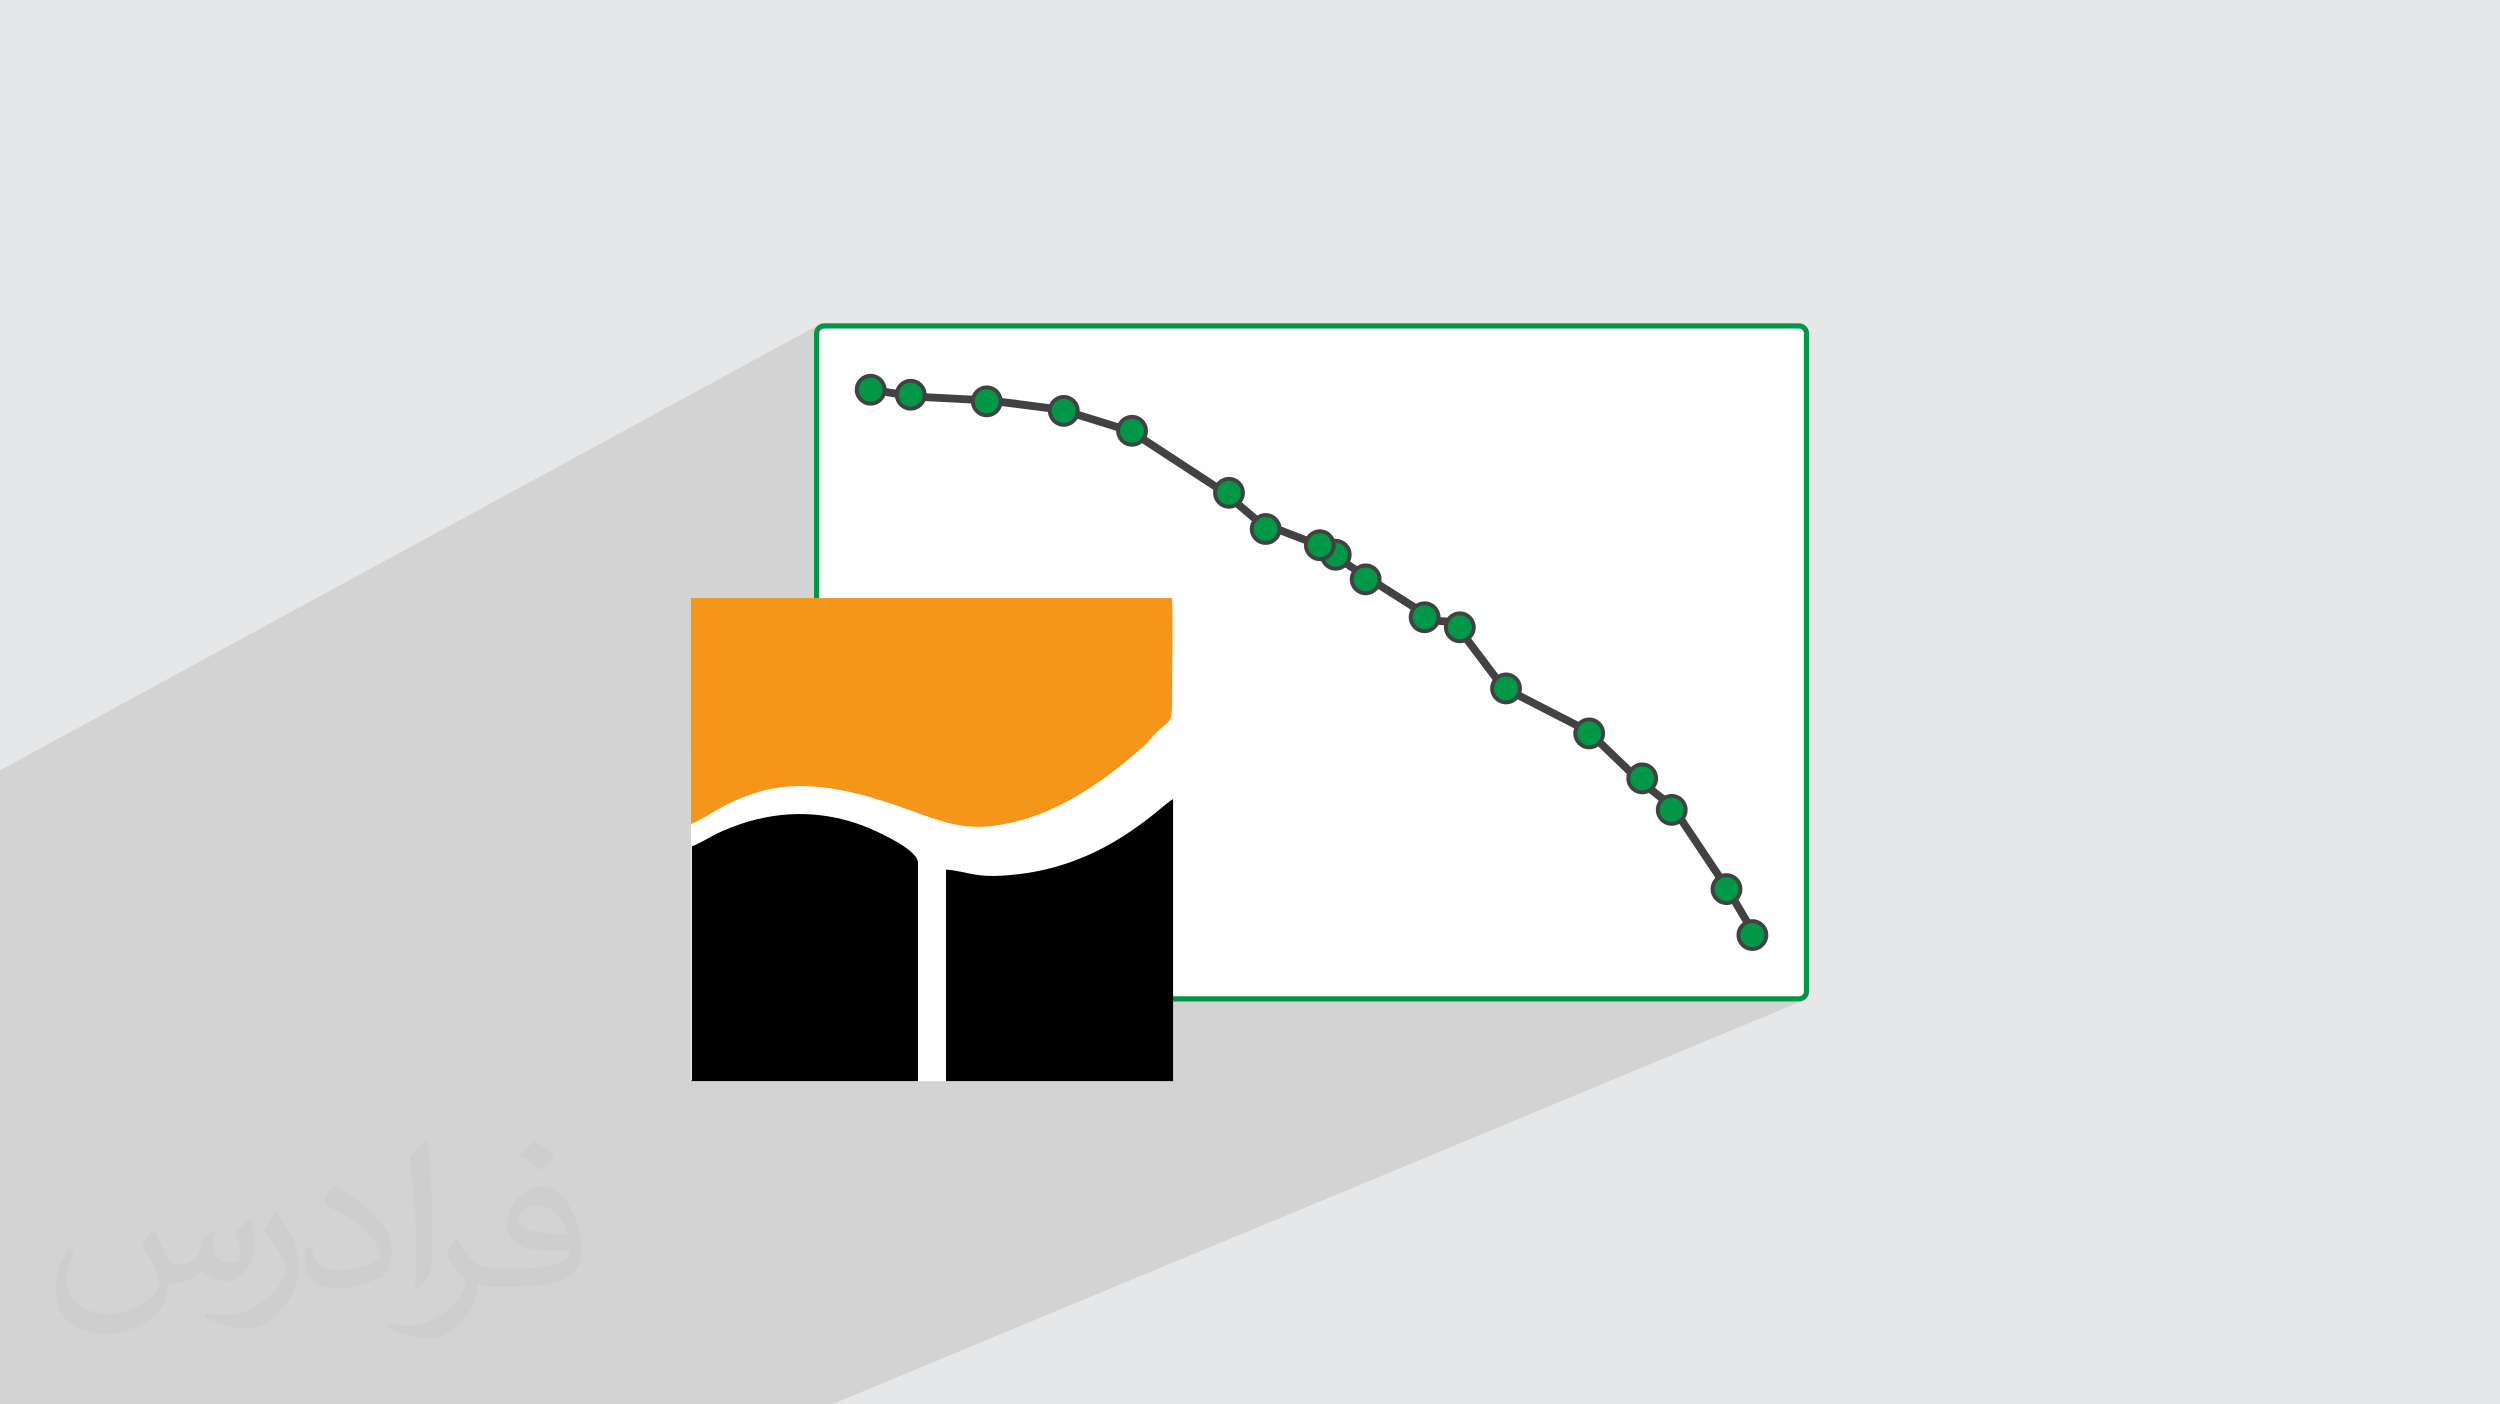 <?xml version="1.0" encoding="UTF-8"?>
<!DOCTYPE svg PUBLIC "-//W3C//DTD SVG 1.1//EN" "http://www.w3.org/Graphics/SVG/1.1/DTD/svg11.dtd">
<!-- Creator: CorelDRAW 2020 (64-Bit) -->
<svg xmlns="http://www.w3.org/2000/svg" xml:space="preserve" width="94.192mm" height="52.917mm" version="1.1" style="shape-rendering:geometricPrecision; text-rendering:geometricPrecision; image-rendering:optimizeQuality; fill-rule:evenodd; clip-rule:evenodd"
viewBox="0 0 9404.92 5283.66"
 xmlns:xlink="http://www.w3.org/1999/xlink"
 xmlns:xodm="http://www.corel.com/coreldraw/odm/2003">
 <defs>
  <style type="text/css">
   <![CDATA[
    .fil3 {fill:#FEFEFE}
    .fil6 {fill:#009846}
    .fil9 {fill:black}
    .fil0 {fill:#E6E7E8}
    .fil8 {fill:#F4961A}
    .fil7 {fill:white}
    .fil5 {fill:#434242;fill-rule:nonzero}
    .fil4 {fill:#009846;fill-rule:nonzero}
    .fil2 {fill:#373435;fill-opacity:0.031}
    .fil1 {fill:#2B2A29;fill-opacity:0.102}
   ]]>
  </style>
 </defs>
 <g id="Layer_x0020_1">
  <polygon class="fil0" points="-0,0 9404.92,0 9404.92,5283.66 -0,5283.66 "/>
  <polygon class="fil1" points="-0,5202.37 -0,5200.66 -0,5196.02 -0,5195.99 -0,5187.19 -0,5183.79 -0,5177.28 -0,5177.08 -0,5173.42 -0,5166.66 -0,5164.99 -0,5163.38 -0,5159.88 -0,5155.14 -0,5126.25 -0,5072.51 -0,5009.68 -0,5006.42 -0,5006.41 -0,5002.86 -0,4996.05 -0,4993.62 -0,4977.9 -0,4972.08 -0,4952.68 -0,4940.13 -0,4935.57 -0,4935.53 -0,4925.41 -0,4922.2 -0,4922.19 -0,4919.86 -0,4918.57 -0,4917.88 -0,4916.4 -0,4912.38 -0,4911.72 -0,4909.32 -0,4905.55 -0,4904.04 -0,4898.73 -0,4893.63 -0,4892.82 -0,4887.75 -0,4880.37 -0,4857.51 -0,4855.63 -0,4851.07 -0,4851.04 -0,4831.74 -0,4827.65 -0,4820.79 -0,4819.32 -0,4813.92 -0,4721.63 -0,4715.58 -0,4712.47 -0,4712.45 -0,4708.67 -0,4701.77 -0,4699.44 -0,4683.8 -0,4677.8 -0,4645.39 -0,4640.86 -0,4640.82 -0,4621.13 -0,4616.91 -0,4613.26 -0,4610 -0,4608.64 -0,4603.06 -0,4590.78 -0,4587.7 -0,4583.83 -0,4576.91 -0,4574.59 -0,4559.03 -0,4552.95 -0,4535.5 -0,4532.46 -0,4532.44 -0,4528.53 -0,4521.59 -0,4520.37 -0,4519.3 -0,4515.86 -0,4515.82 -0,4503.74 -0,4497.63 -0,4495.92 -0,4491.61 -0,4484.67 -0,4483.38 -0,4481.92 -0,4477.68 -0,4473.12 -0,4464.98 -0,4460.49 -0,4460.45 -0,4459.47 -0,4458.58 -0,4456.94 -0,4440.44 -0,4436.07 -0,4429.13 -0,4427.89 -0,4422.12 -0,4398.14 -0,4395.13 -0,4395.12 -0,4391.08 -0,4384.11 -0,4383.51 -0,4381.85 -0,4380.82 -0,4380.32 -0,4380.3 -0,4373.81 -0,4366.31 -0,4360.09 -0,4327.19 -0,4322.72 -0,4322.68 -0,4302.37 -0,4301.21 -0,4297.89 -0,4290.92 -0,4289.75 -0,4283.81 -0,4222.57 -0,4219.62 -0,4219.6 -0,4215.45 -0,4208.45 -0,4206.23 -0,4190.78 -0,4184.46 -0,4151.35 -0,4146.91 -0,4146.86 -0,4144.23 -0,4126.25 -0,4121.64 -0,4114.65 -0,4113.57 -0,4107.48 -0,4105.59 -0,3861.57 -0,3858.75 -0,3858.73 -0,3854.28 -0,3847.23 -0,3845.1 -0,3829.77 -0,3823.22 -0,3794.35 -0,3789.6 -0,3785.23 -0,3785.19 -0,3763.88 -0,3758.99 -0,3751.91 -0,3751.06 -0,3744.59 -0,3680.98 -0,3678.19 -0,3678.17 -0,3673.57 -0,3666.46 -0,3664.38 -0,3649.09 -0,3642.41 -0,3608.46 -0,3604.1 -0,3604.06 -0,3603.36 -0,3600.33 -0,3582.35 -0,3577.29 -0,3570.18 -0,3569.44 -0,3562.75 -0,3516.75 -0,3514 -0,3513.99 -0,3509.25 -0,3502.08 -0,3500.02 -0,3484.74 -0,3477.92 -0,3444.96 -0,3443.61 -0,3439.26 -0,3439.22 -0,3417.1 -0,3411.9 -0,3404.73 -0,3404.07 -0,3397.19 -0,3361.15 -0,3358.46 -0,3358.45 -0,3353.54 -0,3346.31 -0,3344.3 -0,3329.01 -0,3322.06 -0,3301.09 -0,3287.37 -0,3283.04 -0,3283.01 -0,3272.86 -0,3270.19 -0,3270.17 -0,3265.19 -0,3260.48 -0,3257.93 -0,3255.93 -0,3255.12 -0,3247.89 -0,3247.33 -0,3240.64 -0,3240.24 -0,3233.63 -0,3198.75 -0,3194.55 -0,3194.42 -0,3194.38 -0,3171.63 -0,3166.2 -0,3158.93 -0,3158.42 -0,3151.22 -0,2927.37 -0,2918.46 -0,2918.45 -0,2917.73 -0,2917.68 -0,2907.76 -0,2899.17 -0,2899.16 -0,2897.56 3082.05,1220.91 3078.95,1222.8 3076.04,1224.97 3073.37,1227.4 3073.34,1227.43 3070.9,1230.11 3068.73,1233.01 3066.85,1236.12 3065.25,1239.4 3064.36,1241.82 3084.39,1230.93 3089.11,1228.36 3094.32,1226.73 3099.91,1226.16 6768,1226.16 6773.6,1226.73 6778.8,1228.36 6783.52,1230.93 6787.64,1234.33 6791.05,1238.46 6793.61,1243.18 6795.24,1248.38 6795.81,1253.97 6795.81,3729.89 6795.24,3735.48 6793.61,3740.69 6791.05,3745.41 6787.64,3749.53 6783.52,3752.94 6778.8,3755.5 6749.92,3767.52 6768,3767.52 6771.83,3767.32 6775.55,3766.75 6779.15,3765.82 6782.59,3764.55 3128.08,5283.66 3121.4,5283.66 3105.17,5283.66 3082.3,5283.66 3079.1,5283.66 2571.92,5283.66 2561.92,5283.66 2561.89,5283.66 2555.2,5283.66 2538.54,5283.66 2531.04,5283.66 2489.26,5283.66 2476.27,5283.66 2457.78,5283.66 2449.03,5283.66 2398.5,5283.66 2386.2,5283.66 2386.12,5283.66 2343.19,5283.66 2335.03,5283.66 2318.55,5283.66 2312.83,5283.66 2302.08,5283.66 2128.69,5283.66 2119.18,5283.66 2119.15,5283.66 2112.36,5283.66 2096.09,5283.66 2088.96,5283.66 2048.58,5283.66 2035.74,5283.66 2000.38,5283.66 1959.78,5283.66 1947.91,5283.66 1947.83,5283.66 1905.46,5283.66 1897.33,5283.66 1881.21,5283.66 1875.88,5283.66 1865.13,5283.66 1625,5283.66 1592.88,5283.66 1355.52,5283.66 1346.83,5283.66 1346.8,5283.66 1339.84,5283.66 1324.22,5283.66 1317.72,5283.66 1279.7,5283.66 1267.11,5283.66 1199.69,5283.66 1194.21,5283.66 1183.08,5283.66 1183.01,5283.66 1141.57,5283.66 1133.42,5283.66 1117.95,5283.66 1113.28,5283.66 1102.49,5283.66 1031.42,5283.66 1023.07,5283.66 1023.04,5283.66 1016.03,5283.66 1000.66,5283.66 994.39,5283.66 957.33,5283.66 944.84,5283.66 883.89,5283.66 873.12,5283.66 862.3,5283.66 862.21,5283.66 842.65,5283.66 842.59,5283.66 835.16,5283.66 821.19,5283.66 813,5283.66 797.78,5283.66 793.39,5283.66 782.6,5283.66 746.13,5283.66 542.97,5283.66 535.1,5283.66 535.07,5283.66 527.93,5283.66 512.94,5283.66 507.05,5283.66 471.38,5283.66 459.02,5283.66 389.03,5283.66 383.43,5283.66 378.66,5283.66 378.58,5283.66 338.06,5283.66 329.86,5283.66 315.02,5283.66 311.03,5283.66 300.19,5283.66 -0,5283.66 -0,5269.9 -0,5266.97 -0,5266.95 -0,5266.54 -0,5266.53 -0,5265.15 -0,5263.14 -0,5256.39 -0,5253.87 -0,5238.03 -0,5232.35 -0,5204.91 "/>
  <path class="fil2" d="M578.49 4627.69c17.95,27.21 29.6,53.36 40.96,82.43 8.45,16.91 12.93,48.09 52.57,48.09 11.61,0 28.28,-3.42 43.06,-11.61 16.63,-8.73 29.32,-21.94 35.94,-42l15.85 -53.36 38.57 -19.02 2.64 2.64c-5.27,20.09 -6.59,39.36 -6.59,54.43 0,44.63 38.57,61.56 69.22,61.56 17.95,0 34.09,-8.73 34.09,-25.11 0,-21.13 -8.98,-57.06 -20.62,-89.29 17.95,-17.95 35.94,-35.94 56.53,-50.47l3.17 1.6c8.98,38.04 14,75.56 14,100.66 0,24.57 -10.83,51.79 -19.81,69.49 -18.49,34.87 -51.25,62.62 -90.87,62.62 -30.1,0 -63.65,-15.07 -86.66,-43.06l-1.32 0c-21.66,26.96 -55.22,51.25 -108.86,51.25l-16.63 0c-2.64,35.41 -10.29,60.49 -21.94,82.95 -31.95,62.34 -126.81,106.47 -216.1,106.47 -124.17,0 -186.51,-71.59 -186.51,-166.96 0,-58.91 19.27,-113.6 48.88,-152.42l24.29 10.04c-18.49,35.41 -30.91,68.68 -30.91,101.45 0,89.29 72.66,131.83 156.4,131.83 77.68,0 173.83,-49.41 191.28,-106.72 -6.59,-62.62 -30.1,-91.93 -66.04,-148.99 10.83,-19.02 24.83,-38.04 42.28,-58.38l3.17 0 0 0 0 0 -0.02 -0.09zm1432.13 -336.04c26.15,16.39 51.79,35.66 76.87,57.85 -14,19.81 -31.45,37.79 -53.11,53.64 -25.11,-20.34 -50.19,-37.79 -75.84,-56.27 17.42,-19.55 34.62,-38.29 52.04,-55.22l0 0 0 0 0 0 0 0 0 0 0.03 0zm13.47 244.11c-42.28,0 -76.87,27.75 -76.87,48.34 0,44.13 84.53,57.85 185.72,57.31 -12.68,-51.79 -57.06,-105.68 -108.86,-105.68l0.01 0.03zm-94.86 236.19c54.96,0 103.04,-1.6 139.74,-10.83 40.96,-10.29 75.56,-30.91 75.56,-45.17 0,-3.7 0,-8.19 -1.32,-11.89 -22.98,2.11 -49.41,2.11 -72.38,2.11 -74.49,0 -131.55,-16.91 -154.02,-58.66 -5.55,-11.61 -9.51,-24.57 -9.51,-39.36 0,-40.43 17.42,-79.79 48.09,-107 25.61,-22.45 53.89,-36.44 82.67,-36.44 52.04,0 93.51,41.75 122.57,107.54 15.85,35.94 26.68,77.4 26.68,129.72 0,34.87 -9.51,64.19 -31.17,85.85 -40.43,39.11 -114.92,53.89 -229.04,53.89l-51.79 0 0 0 -13.47 0c-28.28,0 -48.62,-5.02 -64.72,-17.42l-2.64 0c0.79,6.59 1.32,12.93 1.32,19.02 0,25.61 -8.45,58.38 -25.61,84.53 -50.72,75.3 -105.68,108.04 -153.24,108.04 -48.09,0 -107,-18.49 -160.11,-42.54l9.51 -18.49c17.17,7.13 40.96,11.89 73.7,11.89 85.85,0 198.66,-82.43 212.66,-163 -3.17,-6.59 -8.98,-15.32 -17.17,-24.57 -25.11,-29.85 -40.96,-54.68 -55.75,-80.83 12.68,-25.11 24.29,-45.17 35.13,-63.4l4.49 -0.53c36.72,74.77 69.99,117.55 144.23,117.55l11.61 0 0 0 53.89 0 0 0 0 0 0 0 0 0 0 0 0.09 0.01zm-371.98 79c6.34,-34.34 6.87,-72.91 6.87,-108.86l0 -53.36c0,-99.6 -12.68,-244.36 -22.98,-338.68 17.95,-19.27 43.06,-42 62.87,-57.31l5.81 1.6c13.47,118.62 16.63,256 16.63,383.06 0,33.3 -1.32,65.79 -4.49,89.55 -1.85,30.1 -19.27,52.83 -56.53,87.7l-8.19 -3.7zm-382.8 -157.19c1.85,46.77 24.83,83.49 105.15,83.49 49.93,0 92.19,-12.93 138.96,-35.13 8.45,-3.7 12.93,-8.73 12.93,-12.93 0,-29.32 -22.45,-68.15 -60.23,-103.55 -36.72,-33.3 -85.34,-62.62 -130.76,-82.18 -15.6,-6.59 -20.62,-13.47 -20.62,-20.09 0,-13.47 17.95,-41.75 32.77,-62.09l5.02 -0.53c52.04,27.21 110.17,67.64 153.24,112.53 39.11,41.47 63.4,83.49 63.4,129.19 0,33.81 -10.29,65.51 -26.96,95.11 -57.06,28.79 -117.83,50.72 -178.06,50.72 -73.17,0 -123.1,-34.34 -123.1,-114.92 0,-8.73 0,-22.19 3.17,-39.64l25.11 0 0 0 0 0 0 0 0 0 0 0 -0.02 0zm-132.37 -132.9l45.45 73.45c16.63,27.21 32.23,56.81 32.23,103.55l0 59.7c0,48.34 -30.91,100.13 -80.83,151.38 -39.11,34.62 -73.7,49.41 -105.68,49.41 -47.55,0 -101.98,-14.79 -164.85,-41.75l7.13 -18.49c19.81,5.27 42.79,9.77 71.06,9.77 90.36,-0.53 182.8,-66.57 225.08,-147.15 5.02,-9.26 6.87,-17.95 6.87,-24.04 0,-9.26 -5.02,-19.55 -8.98,-28.79 -22.98,-43.31 -48.62,-82.95 -76.87,-119.68 14.79,-23.25 29.6,-45.7 45.7,-67.9l3.7 0.53 0 0 0 0 0 0 0 0 0 0 -0.02 0.01z"/>
  <g id="_2928924695472">
   <g>
    <rect class="fil3" x="3072.1" y="1226.16" width="3723.72" height="2531.54" rx="27.81" ry="27.81"/>
    <path class="fil4" d="M3099.92 1216.35l3668.09 0c10.35,0 19.76,4.23 26.58,11.05 6.81,6.81 11.04,16.23 11.04,26.58l0 2475.9c0,10.33 -4.23,19.74 -11.04,26.55l-0.04 0.04c-6.81,6.81 -16.22,11.04 -26.54,11.04l-3668.09 0c-10.36,0 -19.77,-4.23 -26.58,-11.04 -6.82,-6.82 -11.05,-16.23 -11.05,-26.59l0 -2475.9c0,-10.31 4.23,-19.72 11.05,-26.55l0.03 -0.03c6.83,-6.82 16.24,-11.05 26.55,-11.05zm3668.09 19.63l-3668.09 0c-4.97,0 -9.47,2.02 -12.71,5.26l-0.04 0.03c-3.24,3.25 -5.25,7.74 -5.25,12.71l0 2475.9c0,4.94 2.03,9.45 5.29,12.71 3.27,3.27 7.77,5.29 12.71,5.29l3668.09 0c4.95,0 9.46,-2.02 12.72,-5.27 3.26,-3.27 5.27,-7.77 5.27,-12.73l0 -2475.9c0,-4.94 -2.03,-9.45 -5.29,-12.71 -3.27,-3.27 -7.77,-5.29 -12.7,-5.29z"/>
    <path class="fil5" d="M3269.29 1449.85l172.09 27.46 278.95 14.68c91.7,9.84 184.86,23.64 276.58,35.25 88.13,27.39 176.3,54.63 264.45,81.95 115.98,75.83 232.09,151.54 347.9,227.62l135.29 115.18 229.4 88.1 140.69 96.26 258.9 164.56 17.72 18.72 85.78 6.28 187.87 249.24 316.27 162.25 189.49 182.1 132.84 105.9c69.84,104.53 140.02,208.88 209.66,313.55l103.02 174.79 -25.29 14.95 -103.01 -174.76 -206.16 -308.31 -130.24 -103.83 -187.66 -180.33 -318.46 -163.38 -183.77 -243.82 -83.69 -6.13 -22.77 -24.05 -256.25 -162.9 -138.95 -95.09 -230.54 -88.54 -137 -116.63 -343.85 -224.96 -258.05 -79.96 -271.97 -34.69 -280.06 -14.74 -173.79 -27.73 4.6 -28.98z"/>
    <circle class="fil6" cx="3275.38" cy="1466.13" r="52.43"/>
    <path class="fil5" d="M3275.38 1406.34c16.49,0 31.42,6.69 42.25,17.51l0.03 0.03c10.81,10.81 17.51,25.76 17.51,42.25 0,16.5 -6.7,31.43 -17.51,42.25l-0.03 0.04c-10.82,10.81 -25.76,17.5 -42.25,17.5 -16.5,0 -31.43,-6.69 -42.26,-17.5l-0.03 -0.04c-10.81,-10.81 -17.51,-25.75 -17.51,-42.25 0,-16.49 6.7,-31.43 17.51,-42.25l0.03 -0.03c10.82,-10.82 25.76,-17.51 42.26,-17.51zm31.88 27.91c-8.15,-8.15 -19.43,-13.19 -31.88,-13.19 -12.46,0 -23.73,5.04 -31.89,13.19 -8.14,8.15 -13.19,19.43 -13.19,31.88 0,12.46 5.05,23.73 13.19,31.89 8.16,8.14 19.43,13.18 31.89,13.18 12.45,0 23.73,-5.04 31.88,-13.18 8.15,-8.16 13.19,-19.43 13.19,-31.89 0,-12.45 -5.04,-23.73 -13.19,-31.88z"/>
    <circle class="fil6" cx="3426.13" cy="1485.01" r="52.43"/>
    <path class="fil5" d="M3426.13 1425.21c16.49,0 31.42,6.7 42.25,17.51l0.03 0.03c10.81,10.82 17.51,25.76 17.51,42.25 0,16.5 -6.7,31.43 -17.51,42.26l-0.03 0.03c-10.82,10.81 -25.76,17.51 -42.25,17.51 -16.5,0 -31.43,-6.7 -42.26,-17.51l-0.03 -0.03c-10.81,-10.82 -17.51,-25.76 -17.51,-42.26 0,-16.49 6.7,-31.42 17.51,-42.25l0.03 -0.03c10.82,-10.81 25.76,-17.51 42.26,-17.51zm31.88 27.91c-8.15,-8.15 -19.43,-13.19 -31.88,-13.19 -12.46,0 -23.73,5.04 -31.89,13.19 -8.14,8.15 -13.19,19.43 -13.19,31.88 0,12.46 5.05,23.73 13.19,31.89 8.16,8.14 19.43,13.19 31.89,13.19 12.45,0 23.73,-5.05 31.88,-13.19 8.15,-8.16 13.19,-19.43 13.19,-31.89 0,-12.45 -5.04,-23.73 -13.19,-31.88z"/>
    <circle class="fil6" cx="3712.22" cy="1509.84" r="52.43"/>
    <path class="fil5" d="M3712.22 1450.05c16.49,0 31.42,6.69 42.25,17.51l0.03 0.03c10.81,10.81 17.51,25.76 17.51,42.25 0,16.5 -6.7,31.43 -17.51,42.25l-0.03 0.03c-10.82,10.82 -25.76,17.51 -42.25,17.51 -16.5,0 -31.43,-6.69 -42.26,-17.51l-0.03 -0.03c-10.81,-10.81 -17.51,-25.75 -17.51,-42.25 0,-16.49 6.7,-31.43 17.51,-42.25l0.03 -0.03c10.82,-10.82 25.76,-17.51 42.26,-17.51zm31.88 27.91c-8.16,-8.15 -19.43,-13.19 -31.88,-13.19 -12.46,0 -23.73,5.04 -31.89,13.19 -8.15,8.15 -13.19,19.43 -13.19,31.88 0,12.46 5.04,23.73 13.19,31.88 8.16,8.15 19.43,13.19 31.89,13.19 12.45,0 23.72,-5.04 31.88,-13.19 8.15,-8.15 13.19,-19.42 13.19,-31.88 0,-12.45 -5.04,-23.73 -13.19,-31.88z"/>
    <circle class="fil6" cx="4001.98" cy="1545.72" r="52.43"/>
    <path class="fil5" d="M4001.98 1485.93c16.5,0 31.43,6.69 42.25,17.51l0.03 0.03c10.82,10.81 17.51,25.76 17.51,42.25 0,16.5 -6.69,31.43 -17.51,42.25l-0.03 0.04c-10.81,10.81 -25.75,17.5 -42.25,17.5 -16.49,0 -31.43,-6.69 -42.25,-17.5l-0.03 -0.04c-10.82,-10.81 -17.51,-25.75 -17.51,-42.25 0,-16.49 6.69,-31.43 17.51,-42.25l0.03 -0.03c10.81,-10.82 25.76,-17.51 42.25,-17.51zm31.88 27.91c-8.15,-8.15 -19.42,-13.19 -31.88,-13.19 -12.45,0 -23.73,5.04 -31.88,13.19 -8.15,8.15 -13.19,19.43 -13.19,31.88 0,12.46 5.04,23.73 13.19,31.89 8.15,8.14 19.43,13.18 31.88,13.18 12.46,0 23.73,-5.04 31.88,-13.18 8.15,-8.16 13.19,-19.43 13.19,-31.89 0,-12.45 -5.04,-23.73 -13.19,-31.88z"/>
    <circle class="fil6" cx="4258.69" cy="1620.63" r="52.43"/>
    <path class="fil5" d="M4258.68 1560.84c16.5,0 31.43,6.7 42.26,17.51l0.03 0.03c10.81,10.82 17.5,25.76 17.5,42.26 0,16.49 -6.69,31.42 -17.5,42.25l-0.03 0.03c-10.82,10.81 -25.76,17.51 -42.26,17.51 -16.49,0 -31.42,-6.7 -42.25,-17.51l-0.03 -0.03c-10.81,-10.82 -17.51,-25.76 -17.51,-42.25 0,-16.5 6.7,-31.43 17.51,-42.26l0.03 -0.03c10.82,-10.81 25.76,-17.51 42.25,-17.51zm31.89 27.91c-8.16,-8.14 -19.43,-13.18 -31.89,-13.18 -12.45,0 -23.73,5.04 -31.88,13.18 -8.15,8.16 -13.19,19.43 -13.19,31.89 0,12.45 5.04,23.73 13.19,31.88 8.15,8.15 19.43,13.19 31.88,13.19 12.46,0 23.73,-5.04 31.89,-13.19 8.14,-8.15 13.18,-19.43 13.18,-31.88 0,-12.46 -5.04,-23.73 -13.18,-31.89z"/>
    <circle class="fil6" cx="4623.47" cy="1853.88" r="52.43"/>
    <path class="fil5" d="M4623.47 1794.09c16.49,0 31.43,6.69 42.25,17.5l0.03 0.03c10.82,10.82 17.51,25.76 17.51,42.26 0,16.49 -6.69,31.42 -17.51,42.25l-0.03 0.03c-10.81,10.81 -25.76,17.51 -42.25,17.51 -16.49,0 -31.43,-6.7 -42.26,-17.51l-0.03 -0.03c-10.81,-10.82 -17.5,-25.76 -17.5,-42.25 0,-16.5 6.69,-31.43 17.5,-42.26l0.03 -0.03c10.82,-10.81 25.77,-17.5 42.26,-17.5zm31.88 27.9c-8.15,-8.14 -19.43,-13.18 -31.88,-13.18 -12.46,0 -23.73,5.04 -31.89,13.18 -8.14,8.16 -13.18,19.43 -13.18,31.89 0,12.45 5.04,23.73 13.18,31.88 8.16,8.15 19.43,13.19 31.89,13.19 12.45,0 23.73,-5.04 31.88,-13.19 8.15,-8.15 13.19,-19.43 13.19,-31.88 0,-12.46 -5.04,-23.73 -13.19,-31.89z"/>
    <circle class="fil6" cx="4761.45" cy="1990.02" r="52.43"/>
    <path class="fil5" d="M4761.45 1930.24c16.5,0 31.43,6.69 42.26,17.5l0.03 0.03c10.81,10.82 17.5,25.76 17.5,42.26 0,16.49 -6.69,31.43 -17.5,42.25l-0.03 0.03c-10.82,10.81 -25.76,17.51 -42.26,17.51 -16.49,0 -31.43,-6.7 -42.25,-17.51l-0.03 -0.03c-10.82,-10.81 -17.51,-25.76 -17.51,-42.25 0,-16.5 6.69,-31.43 17.51,-42.26l0.03 -0.03c10.81,-10.81 25.76,-17.5 42.25,-17.5zm31.89 27.9c-8.16,-8.14 -19.43,-13.18 -31.89,-13.18 -12.45,0 -23.73,5.04 -31.88,13.18 -8.15,8.16 -13.19,19.43 -13.19,31.89 0,12.45 5.04,23.73 13.19,31.88 8.15,8.15 19.43,13.19 31.88,13.19 12.46,0 23.73,-5.04 31.89,-13.19 8.14,-8.15 13.18,-19.43 13.18,-31.88 0,-12.46 -5.04,-23.73 -13.18,-31.89z"/>
    <circle class="fil6" cx="5024.98" cy="2086.96" r="52.43"/>
    <path class="fil5" d="M5024.98 2027.16c16.49,0 31.43,6.7 42.25,17.51l0.03 0.03c10.81,10.82 17.51,25.76 17.51,42.26 0,16.49 -6.7,31.42 -17.51,42.25l-0.03 0.03c-10.81,10.81 -25.76,17.51 -42.25,17.51 -16.5,0 -31.43,-6.7 -42.26,-17.51l-0.03 -0.03c-10.81,-10.82 -17.5,-25.76 -17.5,-42.25 0,-16.5 6.69,-31.43 17.5,-42.26l0.03 -0.03c10.82,-10.81 25.76,-17.51 42.26,-17.51zm31.88 27.91c-8.15,-8.14 -19.43,-13.18 -31.88,-13.18 -12.46,0 -23.73,5.04 -31.89,13.18 -8.14,8.16 -13.18,19.43 -13.18,31.89 0,12.45 5.04,23.73 13.18,31.88 8.16,8.15 19.43,13.19 31.89,13.19 12.45,0 23.73,-5.04 31.88,-13.19 8.15,-8.15 13.19,-19.43 13.19,-31.88 0,-12.46 -5.04,-23.73 -13.19,-31.89z"/>
    <circle class="fil6" cx="4965.19" cy="2051.08" r="52.43"/>
    <path class="fil5" d="M4965.19 1991.3c16.49,0 31.42,6.69 42.25,17.5l0.03 0.03c10.81,10.82 17.51,25.76 17.51,42.26 0,16.49 -6.7,31.42 -17.51,42.25l-0.03 0.03c-10.82,10.81 -25.76,17.51 -42.25,17.51 -16.5,0 -31.43,-6.7 -42.26,-17.51l-0.03 -0.03c-10.81,-10.82 -17.51,-25.76 -17.51,-42.25 0,-16.5 6.7,-31.43 17.51,-42.26l0.03 -0.03c10.82,-10.81 25.76,-17.5 42.26,-17.5zm31.88 27.9c-8.15,-8.14 -19.43,-13.18 -31.88,-13.18 -12.46,0 -23.73,5.04 -31.89,13.18 -8.15,8.16 -13.19,19.43 -13.19,31.89 0,12.45 5.04,23.73 13.19,31.88 8.16,8.15 19.43,13.19 31.89,13.19 12.45,0 23.73,-5.04 31.88,-13.19 8.15,-8.15 13.19,-19.43 13.19,-31.88 0,-12.46 -5.04,-23.73 -13.19,-31.89z"/>
    <circle class="fil6" cx="5137.69" cy="2179.52" r="52.43"/>
    <path class="fil5" d="M5137.69 2119.73c16.49,0 31.43,6.69 42.25,17.51l0.03 0.03c10.82,10.81 17.51,25.76 17.51,42.25 0,16.5 -6.69,31.43 -17.51,42.25l-0.03 0.04c-10.81,10.81 -25.76,17.5 -42.25,17.5 -16.49,0 -31.43,-6.69 -42.25,-17.5l-0.04 -0.04c-10.81,-10.81 -17.5,-25.75 -17.5,-42.25 0,-16.49 6.69,-31.43 17.5,-42.25l0.04 -0.03c10.81,-10.82 25.76,-17.51 42.25,-17.51zm31.88 27.91c-8.15,-8.15 -19.42,-13.19 -31.88,-13.19 -12.45,0 -23.73,5.04 -31.89,13.19 -8.14,8.15 -13.18,19.43 -13.18,31.88 0,12.46 5.04,23.73 13.18,31.89 8.16,8.14 19.44,13.18 31.89,13.18 12.46,0 23.73,-5.04 31.88,-13.18 8.15,-8.16 13.19,-19.43 13.19,-31.89 0,-12.45 -5.04,-23.73 -13.19,-31.88z"/>
    <circle class="fil6" cx="5359.39" cy="2322.1" r="52.43"/>
    <path class="fil5" d="M5359.39 2262.32c16.49,0 31.43,6.69 42.25,17.51l0.03 0.03c10.82,10.81 17.51,25.76 17.51,42.25 0,16.5 -6.69,31.43 -17.51,42.25l-0.03 0.03c-10.81,10.82 -25.76,17.51 -42.25,17.51 -16.49,0 -31.43,-6.69 -42.25,-17.51l-0.04 -0.03c-10.81,-10.81 -17.5,-25.75 -17.5,-42.25 0,-16.49 6.69,-31.43 17.5,-42.25l0.04 -0.03c10.81,-10.82 25.76,-17.51 42.25,-17.51zm31.88 27.91c-8.15,-8.15 -19.42,-13.19 -31.88,-13.19 -12.46,0 -23.73,5.04 -31.89,13.19 -8.14,8.15 -13.18,19.43 -13.18,31.88 0,12.46 5.04,23.73 13.18,31.88 8.16,8.15 19.43,13.19 31.89,13.19 12.46,0 23.73,-5.04 31.88,-13.19 8.15,-8.15 13.19,-19.42 13.19,-31.88 0,-12.45 -5.04,-23.73 -13.19,-31.88z"/>
    <circle class="fil6" cx="5491.85" cy="2359.82" r="52.43"/>
    <path class="fil5" d="M5491.85 2300.03c16.5,0 31.43,6.7 42.26,17.51l0.03 0.03c10.81,10.82 17.51,25.76 17.51,42.25 0,16.5 -6.7,31.43 -17.51,42.26l-0.03 0.03c-10.82,10.81 -25.76,17.51 -42.26,17.51 -16.49,0 -31.42,-6.7 -42.25,-17.51l-0.03 -0.03c-10.81,-10.82 -17.51,-25.76 -17.51,-42.26 0,-16.49 6.7,-31.42 17.51,-42.25l0.03 -0.03c10.82,-10.81 25.76,-17.51 42.25,-17.51zm31.89 27.91c-8.16,-8.15 -19.43,-13.19 -31.89,-13.19 -12.45,0 -23.73,5.04 -31.88,13.19 -8.15,8.15 -13.19,19.43 -13.19,31.88 0,12.46 5.04,23.73 13.19,31.89 8.15,8.14 19.43,13.18 31.88,13.18 12.46,0 23.73,-5.04 31.89,-13.18 8.14,-8.16 13.18,-19.43 13.18,-31.89 0,-12.45 -5.04,-23.73 -13.18,-31.88z"/>
    <circle class="fil6" cx="5665.71" cy="2589.79" r="52.43"/>
    <path class="fil5" d="M5665.71 2530c16.49,0 31.42,6.7 42.25,17.51l0.03 0.03c10.81,10.82 17.51,25.76 17.51,42.25 0,16.5 -6.7,31.43 -17.51,42.26l-0.03 0.03c-10.82,10.81 -25.76,17.51 -42.25,17.51 -16.5,0 -31.43,-6.7 -42.26,-17.51l-0.03 -0.03c-10.81,-10.82 -17.51,-25.76 -17.51,-42.26 0,-16.49 6.7,-31.42 17.51,-42.25l0.03 -0.03c10.82,-10.81 25.76,-17.51 42.26,-17.51zm31.88 27.91c-8.15,-8.15 -19.43,-13.19 -31.88,-13.19 -12.46,0 -23.73,5.04 -31.89,13.19 -8.14,8.15 -13.18,19.43 -13.18,31.88 0,12.46 5.04,23.73 13.18,31.89 8.16,8.14 19.43,13.18 31.89,13.18 12.45,0 23.73,-5.04 31.88,-13.18 8.15,-8.16 13.19,-19.43 13.19,-31.89 0,-12.45 -5.04,-23.73 -13.19,-31.88z"/>
    <circle class="fil6" cx="5978.47" cy="2759.05" r="52.43"/>
    <path class="fil5" d="M5978.47 2699.26c16.5,0 31.43,6.69 42.26,17.5l0.03 0.03c10.81,10.82 17.51,25.77 17.51,42.26 0,16.49 -6.7,31.43 -17.51,42.25l-0.03 0.03c-10.82,10.82 -25.76,17.51 -42.26,17.51 -16.49,0 -31.42,-6.69 -42.25,-17.51l-0.03 -0.03c-10.81,-10.81 -17.51,-25.76 -17.51,-42.25 0,-16.49 6.7,-31.43 17.51,-42.26l0.03 -0.03c10.82,-10.81 25.76,-17.5 42.25,-17.5zm31.89 27.9c-8.16,-8.14 -19.43,-13.18 -31.89,-13.18 -12.45,0 -23.73,5.04 -31.88,13.18 -8.15,8.16 -13.19,19.43 -13.19,31.89 0,12.46 5.04,23.73 13.19,31.88 8.15,8.15 19.43,13.19 31.88,13.19 12.46,0 23.73,-5.04 31.89,-13.19 8.14,-8.15 13.18,-19.42 13.18,-31.88 0,-12.46 -5.04,-23.73 -13.18,-31.89z"/>
    <circle class="fil6" cx="6177.98" cy="2928.16" r="52.43"/>
    <path class="fil5" d="M6177.98 2868.37c16.49,0 31.43,6.7 42.25,17.51l0.03 0.03c10.82,10.82 17.51,25.76 17.51,42.26 0,16.49 -6.69,31.42 -17.51,42.25l-0.03 0.03c-10.81,10.81 -25.76,17.51 -42.25,17.51 -16.49,0 -31.43,-6.7 -42.25,-17.51l-0.04 -0.03c-10.81,-10.82 -17.5,-25.76 -17.5,-42.25 0,-16.5 6.69,-31.43 17.5,-42.26l0.04 -0.03c10.81,-10.81 25.76,-17.51 42.25,-17.51zm31.88 27.91c-8.15,-8.14 -19.42,-13.18 -31.88,-13.18 -12.45,0 -23.73,5.04 -31.89,13.18 -8.14,8.16 -13.18,19.43 -13.18,31.89 0,12.45 5.04,23.73 13.18,31.88 8.16,8.15 19.44,13.19 31.89,13.19 12.46,0 23.73,-5.04 31.88,-13.19 8.15,-8.15 13.19,-19.43 13.19,-31.88 0,-12.46 -5.04,-23.73 -13.19,-31.89z"/>
    <circle class="fil6" cx="6288.97" cy="3046.75" r="52.43"/>
    <path class="fil5" d="M6288.97 2986.96c16.5,0 31.43,6.69 42.26,17.51l0.03 0.03c10.81,10.81 17.51,25.76 17.51,42.25 0,16.5 -6.7,31.43 -17.51,42.25l-0.03 0.03c-10.82,10.82 -25.76,17.51 -42.26,17.51 -16.49,0 -31.42,-6.69 -42.25,-17.51l-0.03 -0.03c-10.81,-10.81 -17.51,-25.75 -17.51,-42.25 0,-16.49 6.7,-31.43 17.51,-42.25l0.03 -0.03c10.82,-10.82 25.76,-17.51 42.25,-17.51zm31.89 27.91c-8.16,-8.15 -19.43,-13.19 -31.89,-13.19 -12.45,0 -23.73,5.04 -31.88,13.19 -8.15,8.15 -13.19,19.43 -13.19,31.88 0,12.46 5.04,23.73 13.19,31.88 8.15,8.15 19.43,13.19 31.88,13.19 12.46,0 23.73,-5.04 31.89,-13.19 8.14,-8.15 13.19,-19.42 13.19,-31.88 0,-12.45 -5.05,-23.73 -13.19,-31.88z"/>
    <circle class="fil6" cx="6495.03" cy="3344.79" r="52.43"/>
    <path class="fil5" d="M6495.03 3285c16.5,0 31.43,6.7 42.25,17.51l0.03 0.03c10.82,10.82 17.51,25.76 17.51,42.26 0,16.49 -6.69,31.42 -17.51,42.25l-0.03 0.03c-10.81,10.81 -25.75,17.51 -42.25,17.51 -16.49,0 -31.43,-6.7 -42.25,-17.51l-0.03 -0.03c-10.82,-10.82 -17.51,-25.76 -17.51,-42.25 0,-16.5 6.69,-31.43 17.51,-42.26l0.03 -0.03c10.81,-10.81 25.76,-17.51 42.25,-17.51zm31.89 27.91c-8.16,-8.14 -19.43,-13.19 -31.89,-13.19 -12.45,0 -23.73,5.05 -31.88,13.19 -8.15,8.16 -13.19,19.43 -13.19,31.89 0,12.45 5.04,23.73 13.19,31.88 8.15,8.15 19.43,13.19 31.88,13.19 12.46,0 23.73,-5.04 31.89,-13.19 8.14,-8.15 13.18,-19.43 13.18,-31.88 0,-12.46 -5.04,-23.73 -13.18,-31.89z"/>
    <circle class="fil6" cx="6592.54" cy="3517.73" r="52.43"/>
    <path class="fil5" d="M6592.54 3457.93c16.49,0 31.43,6.7 42.25,17.51l0.03 0.03c10.82,10.82 17.51,25.76 17.51,42.26 0,16.49 -6.69,31.42 -17.51,42.25l-0.03 0.03c-10.81,10.81 -25.76,17.51 -42.25,17.51 -16.49,0 -31.43,-6.7 -42.25,-17.51l-0.04 -0.03c-10.81,-10.82 -17.5,-25.76 -17.5,-42.25 0,-16.5 6.69,-31.43 17.5,-42.26l0.04 -0.03c10.81,-10.81 25.76,-17.51 42.25,-17.51zm31.88 27.91c-8.15,-8.14 -19.42,-13.18 -31.88,-13.18 -12.46,0 -23.73,5.04 -31.89,13.18 -8.14,8.16 -13.18,19.43 -13.18,31.89 0,12.45 5.04,23.73 13.18,31.88 8.16,8.15 19.43,13.19 31.89,13.19 12.46,0 23.73,-5.04 31.88,-13.19 8.15,-8.15 13.19,-19.43 13.19,-31.88 0,-12.46 -5.04,-23.73 -13.19,-31.89z"/>
   </g>
   <g>
    <rect class="fil7" x="2599.34" y="2800.83" width="1778.69" height="1266.47"/>
    <g id="_2598878966096">
     <path class="fil8" d="M2599.29 3100.43c76.33,-32.7 112.72,-76.33 250.83,-119.97 199.89,-61.78 418.02,10.93 607.05,79.97 112.67,40 189,65.4 319.87,40 203.56,-36.33 385.29,-167.23 530.71,-298.07 14.56,-14.51 29.08,-32.7 43.63,-47.27 54.53,-54.52 58.15,-25.44 58.15,-130.85 0,-123.6 3.62,-254.45 0,-374.37l-1810.19 0 0 850.56 0 0 -0.05 0z"/>
     <path class="fil9" d="M2599.29 4067.3l854.21 0 0 -821.51c0,-47.26 -134.49,-109.03 -185.38,-130.85 -156.3,-65.4 -323.49,-69.03 -483.45,-14.56 -105.41,36.33 -119.98,58.14 -181.74,83.63l0 25.45 0 854.2 -3.63 3.63z"/>
     <path class="fil9" d="M3558.89 4067.3l854.21 0 0 -1061.43c-47.27,25.45 -247.19,247.19 -588.87,283.53 -152.67,18.19 -178.11,-10.88 -265.34,-18.18l0 792.42 0 3.63 0 0.03z"/>
    </g>
   </g>
  </g>
 </g>
</svg>
